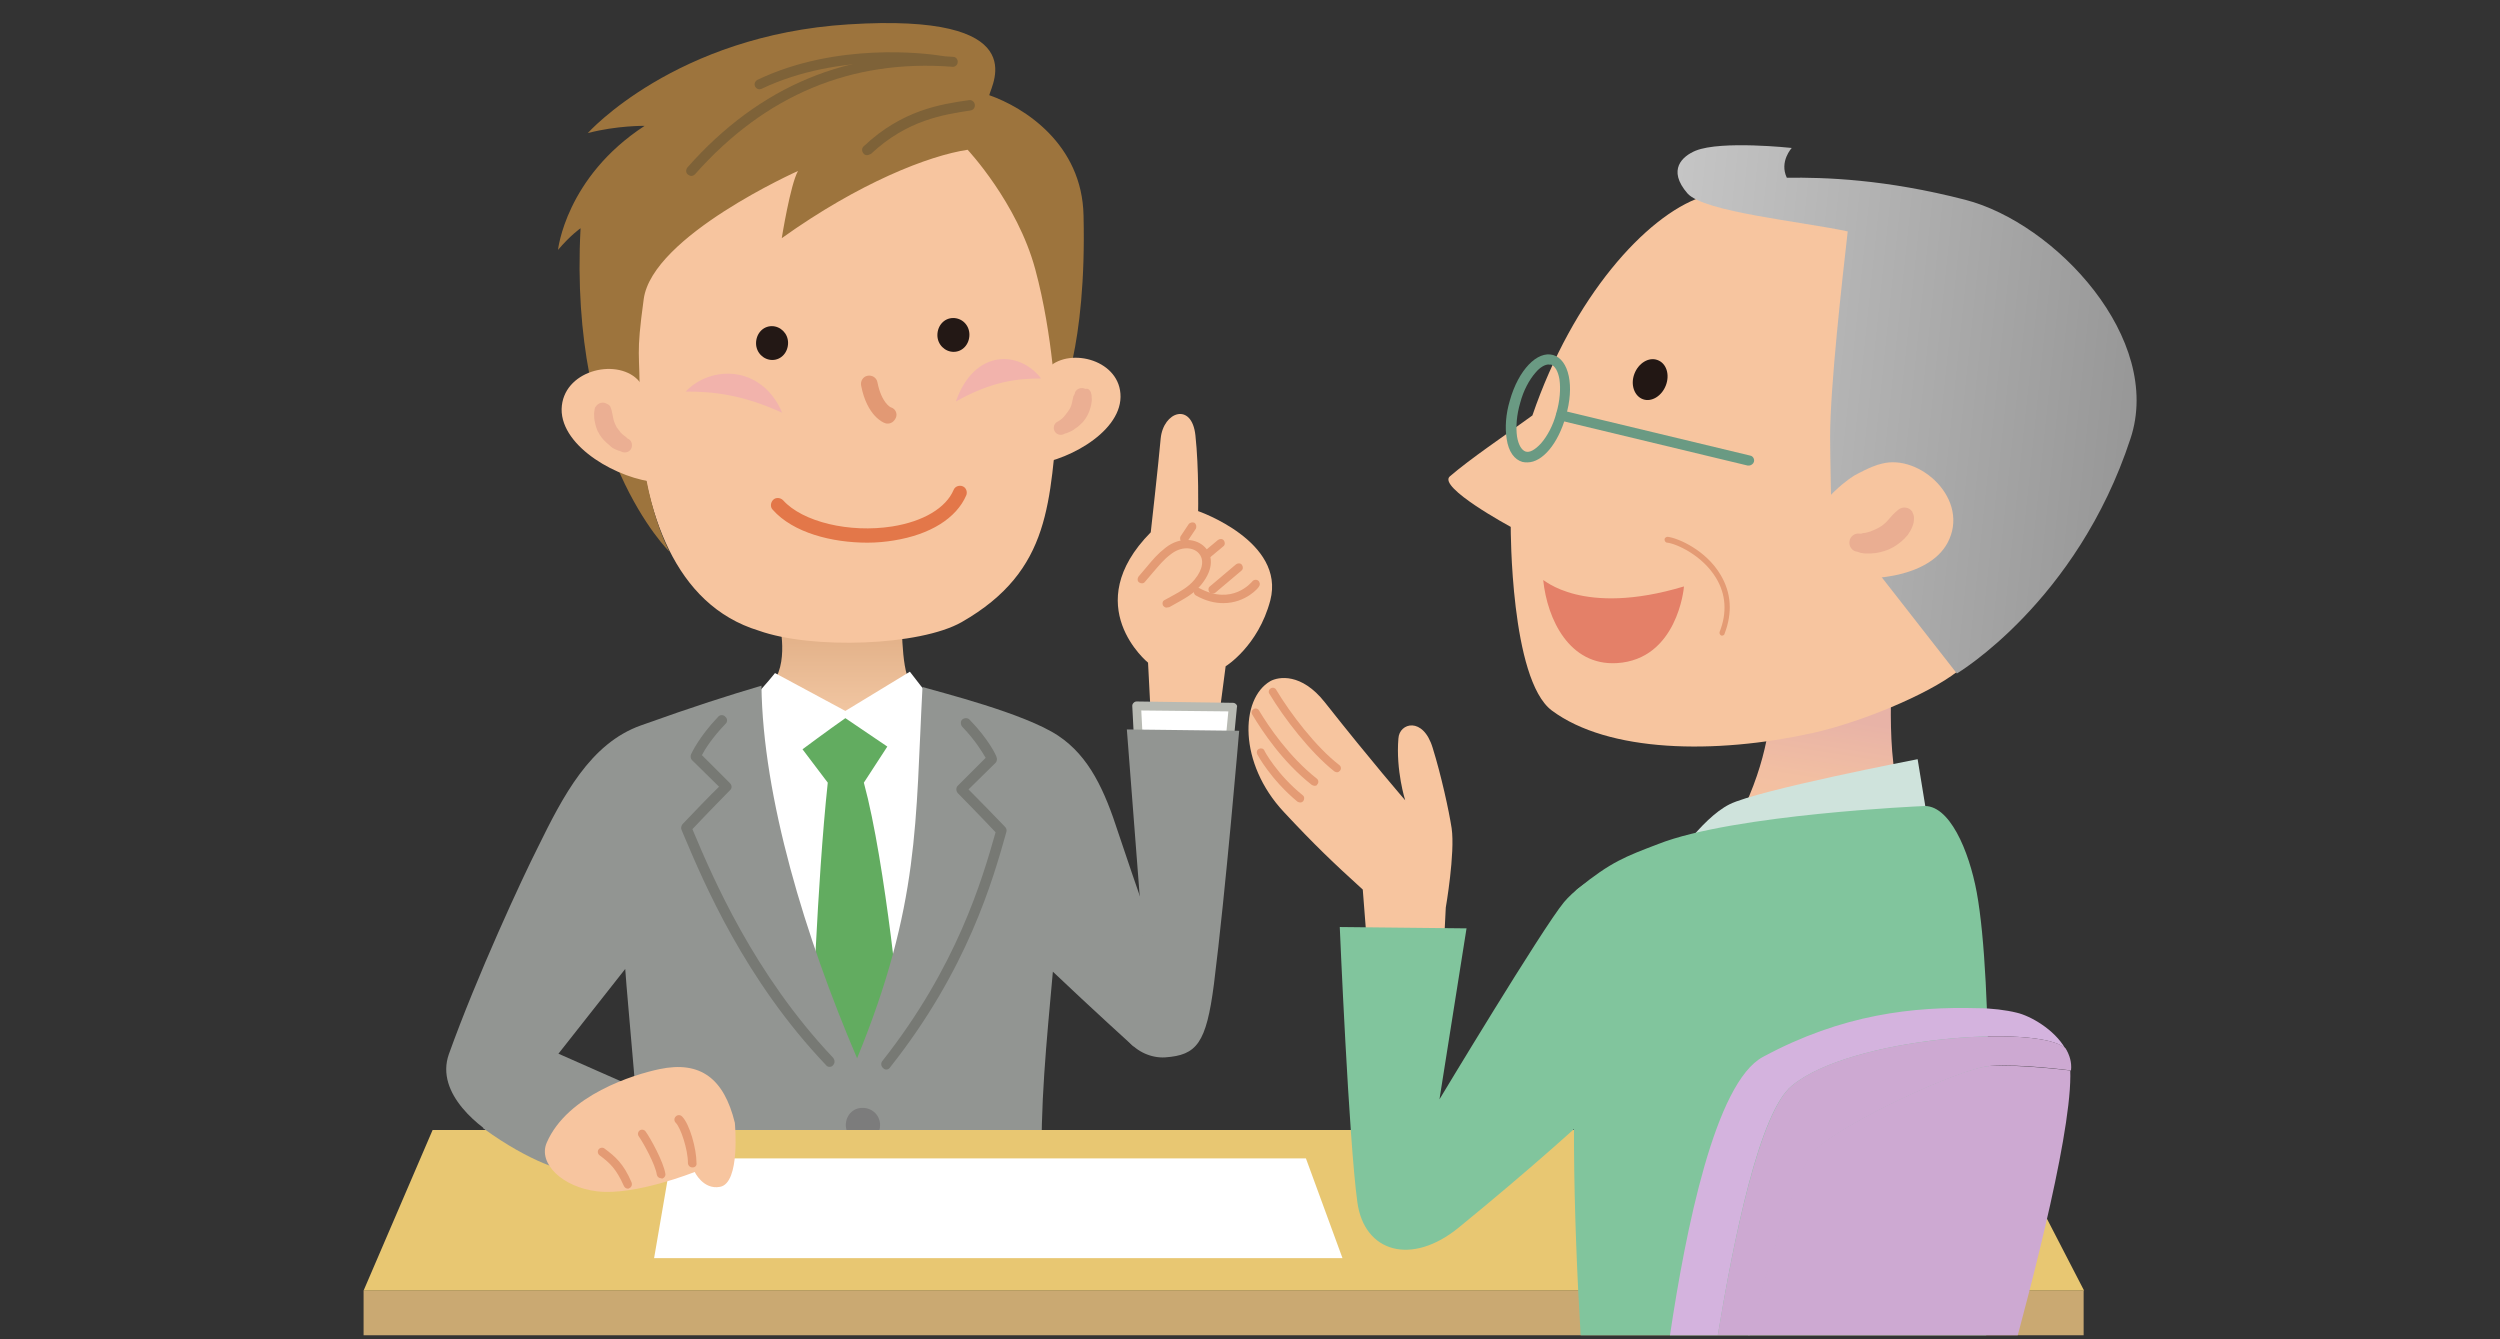 <?xml version="1.0" encoding="utf-8"?>
<!-- Generator: Adobe Illustrator 24.0.0, SVG Export Plug-In . SVG Version: 6.00 Build 0)  -->
<svg version="1.1" id="レイヤー_1" xmlns="http://www.w3.org/2000/svg" xmlns:xlink="http://www.w3.org/1999/xlink" x="0px"
	 y="0px" viewBox="0 0 554.2 296.9" style="enable-background:new 0 0 554.2 296.9;" xml:space="preserve">
<rect x="0" y="0" width="554.2" height="296.9" fill="#333333" stroke="none"/>
<style type="text/css">
	.st0{fill:#F7C59F;}
	.st1{fill:none;stroke:#E49B74;stroke-width:9.03;stroke-linecap:round;stroke-linejoin:round;}
	.st2{fill:#E49B74;}
	.st3{fill:url(#SVGID_1_);}
	.st4{fill:#FFFFFF;}
	.st5{fill:#62AC60;}
	.st6{fill:#929592;}
	.st7{fill:#B8BAB3;}
	.st8{fill:#7C7C7C;}
	.st9{fill:#777974;}
	.st10{fill:#9D743D;}
	.st11{fill:#EBAF93;}
	.st12{fill:#7E6238;}
	.st13{fill:#F2B3AC;}
	.st14{fill:#E29974;}
	.st15{fill:#231815;}
	.st16{fill:#E37749;}
	.st17{fill:#CAA972;}
	.st18{fill:#E8C772;}
	.st19{fill:none;stroke:#E39A74;stroke-width:9.895;stroke-linecap:round;stroke-linejoin:round;}
	.st20{fill:url(#SVGID_2_);}
	.st21{fill:#CFE3DC;}
	.st22{fill:#81C59D;}
	.st23{fill:url(#SVGID_3_);}
	.st24{fill:#221714;}
	.st25{fill:#EAAE92;}
	.st26{fill:#E48068;}
	.st27{fill:none;stroke:#000000;stroke-width:8.58;stroke-miterlimit:10;}
	.st28{fill:#6A9A83;}
	.st29{fill:#D4B3DE;}
	.st30{fill:#CDA9D2;}
</style>
<g>
	<g>
		<g>
			<path class="st0" d="M255.3,162.5l-0.8-15.6c0,0-15.5-12.6,0.6-28.9c0,0,1.7-15.1,2.2-20.8c0.6-6,6.9-8.1,7.7-0.7
				c0.8,7.4,0.6,16.8,0.6,16.8s19.4,6.7,16,19.8c-2.7,10.2-9.9,14.6-9.9,14.6l-1.9,14.5L255.3,162.5z"/>
			<g>
				<g>
					<g>
						<path class="st1" d="M261.4,117.4"/>
						<path class="st2" d="M258.6,134.7c-0.3,0-0.6-0.2-0.8-0.5c-0.2-0.4-0.1-1,0.4-1.2c3.5-1.9,5.2-2.8,6.6-4.5
							c1.9-2.3,2.2-4.5,0.9-5.9c-1.2-1.3-3.8-1.6-6.2,0.3c-1.6,1.2-2.6,2.5-4,4.1c-0.5,0.6-1.1,1.3-1.7,2c-0.3,0.4-0.9,0.4-1.3,0.1
							c-0.4-0.3-0.4-0.9-0.1-1.3c0.6-0.7,1.2-1.4,1.7-2c1.5-1.8,2.5-3,4.3-4.4c3.2-2.5,6.9-2,8.7-0.1c1.6,1.6,2.2,4.6-0.8,8.3
							c-1.6,2-3.5,3-7.1,5C258.9,134.6,258.7,134.7,258.6,134.7z"/>
					</g>
				</g>
			</g>
			<path class="st2" d="M271.2,133.7c-1.8,0-3.8-0.4-6.1-1.7c-0.4-0.2-0.6-0.8-0.4-1.2s0.8-0.6,1.2-0.4c7.3,3.9,11.5-1.3,11.7-1.5
				c0.3-0.4,0.9-0.5,1.3-0.2s0.5,0.9,0.2,1.3C279.1,130.2,276.2,133.7,271.2,133.7z"/>
		</g>
		<path class="st2" d="M268.8,131.6c-0.3,0-0.5-0.1-0.7-0.3c-0.3-0.4-0.3-1,0.1-1.3l5.8-4.9c0.4-0.3,1-0.3,1.3,0.1s0.3,1-0.1,1.3
			l-5.8,4.9C269.2,131.5,269,131.6,268.8,131.6z"/>
		<path class="st2" d="M267.6,123.8c-0.3,0-0.5-0.1-0.7-0.3c-0.3-0.4-0.3-1,0.1-1.3l3-2.5c0.4-0.3,1-0.3,1.3,0.1s0.3,1-0.1,1.3
			l-3,2.5C268.1,123.8,267.8,123.8,267.6,123.8z"/>
		<path class="st2" d="M262.5,120.4c-0.2,0-0.4-0.1-0.5-0.2c-0.4-0.3-0.5-0.9-0.3-1.3l1.8-2.7c0.3-0.4,0.9-0.5,1.3-0.3
			c0.4,0.3,0.5,0.9,0.3,1.3l-1.8,2.7C263.1,120.3,262.8,120.4,262.5,120.4z"/>
	</g>
	
		<linearGradient id="SVGID_1_" gradientUnits="userSpaceOnUse" x1="187.35" y1="158.961" x2="187.35" y2="139.071" gradientTransform="matrix(1 0 0 -1 0 297.89)">
		<stop  offset="0" style="stop-color:#E1AF86"/>
		<stop  offset="1" style="stop-color:#F2C7A3"/>
	</linearGradient>
	<path class="st3" d="M172.5,136.8c0,0,2.6,9.2-1,14.3c-3.2,4.5-3.1,3.4-5.8,5.9c5,11,23.6,22.4,23.6,22.4l19.7-21.3
		c0,0-5.3-4.1-7.3-7s-1.8-15-1.8-15L172.5,136.8z"/>
	<path class="st4" d="M208.5,157.3c-2.8-3.1-6.8-8.4-6.8-8.4l-14.3,8.7l-15.6-8.4c0,0-2.1,2.7-5.3,6c-2.3,41.8,15.8,72.7,26,86.6
		C200.7,230.8,214.7,189.7,208.5,157.3z"/>
	<path class="st5" d="M196.7,165.5l-9.3-6.3c-4,2.8-9.5,6.9-9.5,6.9l5.6,7.4c-2.4,22.4-3.5,56-3.5,56l10.2,17.4l9.6-18.8
		c0,0-3.4-36.6-8.3-54.6L196.7,165.5z"/>
	<path class="st6" d="M122.3,254.2l0.3-19.1l16-20.3c0.5,7.4,3.4,36.8,3.5,46.1c0,1.5,0,4.4-0.2,8.3h89.4c-0.1-3.7-0.2-6.8-0.3-9
		c-0.5-14.9,1-29.1,2.4-44.8c8.3,7.9,17.9,16.6,17.9,16.6l4.6-16.6l0.5-6.1c0,0-4.5-12.7-8.5-24.7c-3-9.3-6.4-16.9-13.3-21.5
		c-7.5-5-26.4-9.7-30.1-10.8c-1.6,29.8-0.5,48.1-14.5,82.3c-11.5-26.9-20.9-57.8-21.2-82.6c-7.4,2.2-14.7,4.5-26.7,8.8
		c-11.3,4-17.3,15.7-22.9,27.1c-3.4,6.7-13.5,28.5-19.7,45.8c-3.1,8.8,7,16.5,12.2,19.3c1.9,1.1,3.5,1.7,3.5,1.7L122.3,254.2z"/>
	<g>
		<polygon class="st4" points="273.3,156.7 252,156.5 252.4,164.2 272.5,164.9 		"/>
		<path class="st7" d="M272.5,165.8L272.5,165.8l-20.2-0.7c-0.5,0-0.9-0.4-0.9-0.9l-0.4-7.7c0-0.3,0.1-0.5,0.3-0.7s0.4-0.3,0.7-0.3
			l21.3,0.3c0.3,0,0.5,0.1,0.7,0.3s0.3,0.4,0.2,0.7l-0.8,8.2C273.4,165.5,273,165.8,272.5,165.8z M253.3,163.3l18.4,0.7l0.6-6.3
			l-19.3-0.2L253.3,163.3z"/>
	</g>
	<path class="st8" d="M187.5,249.4c0,2.1,1.7,3.8,3.8,3.8s3.8-1.7,3.8-3.8s-1.7-3.8-3.8-3.8C189.2,245.5,187.5,247.2,187.5,249.4z"
		/>
	<path class="st9" d="M196.5,237.1c-0.3,0-0.5-0.1-0.7-0.3c-0.5-0.4-0.6-1.1-0.2-1.6c16.5-20.9,22.1-40.1,25.1-50.7
		c-2.9-3.1-8.3-8.6-8.4-8.7c-0.4-0.5-0.4-1.2,0-1.6l6.2-6.2c-0.7-1.2-2.3-3.9-5.2-6.9c-0.4-0.5-0.4-1.2,0-1.6c0.5-0.4,1.2-0.4,1.6,0
		c4.3,4.4,6,8.1,6,8.3c0.2,0.4,0.1,1-0.2,1.3l-6,5.9c1.8,1.8,5.9,6,8.1,8.3c0.3,0.3,0.4,0.7,0.3,1.1c-3,10.7-8.6,30.5-25.7,52.1
		C197.2,236.9,196.8,237.1,196.5,237.1z"/>
	<path class="st9" d="M183.9,236.5c-0.3,0-0.6-0.1-0.8-0.4c-18-18.9-27.1-40.5-31.5-50.9l-0.5-1.2c-0.2-0.4-0.1-0.9,0.2-1.3
		c2.2-2.3,6.3-6.6,8.1-8.3l-6-5.9c-0.3-0.3-0.4-0.9-0.2-1.3c0.1-0.2,1.7-3.8,6-8.3c0.4-0.5,1.2-0.5,1.6,0c0.5,0.4,0.5,1.2,0,1.6
		c-2.9,3-4.6,5.7-5.2,6.9l6.2,6.2c0.5,0.5,0.5,1.2,0,1.6c-0.1,0.1-5.4,5.5-8.3,8.6l0.2,0.5c4.3,10.2,13.4,31.6,31,50.2
		c0.4,0.5,0.4,1.2,0,1.6C184.5,236.4,184.2,236.5,183.9,236.5z"/>
	<path class="st6" d="M249.8,161.7l4.3,55.7l-4.4,8.6c0,0-0.9,3,0.5,4.8c1.8,2.3,5,3.8,8.1,3.6c7-0.5,9.1-3.1,10.8-16.2
		c2.6-20.6,5.6-56.2,5.6-56.2L249.8,161.7z"/>
	<g>
		<path class="st0" d="M234.7,90.4c-2.1,20.6-1.4,36-21.5,47.5c-9.3,5.3-33.3,6.1-45,1.9c-18.7-5.7-25.4-26.3-27-47.8
			c-0.9-12.5-4.8-10.3-4.8-15.6c-0.4-32.5,15.8-49,37.8-50.3c24.5-1.5,50.8,4.6,56.7,18.1C235.5,54.7,235,87.4,234.7,90.4z"/>
		<path class="st10" d="M214.5,33.2c-8.6,1.3-24,7.3-41.2,19.6c0,0,1.9-11.9,3.6-14.9c0,0-32.3,14.4-34.2,28.4
			c-1.8,13.2-0.8,11.1-0.9,23.1c-0.2,20.5,6.6,32.9,6.6,32.9s-22.4-21.7-19.7-71.7c0,0-2.1,1.4-5,4.8c0,0,1.7-16.1,19.2-27.5
			c0,0-6.1-0.1-12.6,1.6c0,0,19.4-21.7,57.8-24.1c41.2-2.6,31.8,13.1,31.2,15.7c7.7,2.7,20.6,10.8,20.9,26.7
			c0.7,29.5-5.3,41.3-5.3,41.3l-0.8,1.2c0,0-0.6-15.8-4.6-30.6S214.5,33.2,214.5,33.2z"/>
		<path class="st0" d="M141.3,84.1c-4.9-4.8-16.6-1.9-16.8,6.6c-0.1,8.5,12.8,15.6,21.1,16.2c1.8-3.6,0.6-6-0.5-13.1
			C144,87.2,144.4,87.5,141.3,84.1z"/>
		<path class="st11" d="M135.4,90.4c0,0.1,0.1,0.2,0.1,0.3c0,0.1,0.1,0.2,0.1,0.3c0,0.2,0.1,0.4,0.1,0.5c0.1,0.3,0.1,0.7,0.2,1
			c0.1,0.6,0.3,1.2,0.6,1.8c0.1,0.3,0.3,0.6,0.5,0.8c0.2,0.3,0.4,0.5,0.6,0.8c0.2,0.2,0.5,0.5,0.8,0.7c0.1,0.1,0.3,0.2,0.4,0.3
			l0.2,0.2l0.1,0.1l0,0l0,0c0.8,0.3,1.2,1.2,0.9,2.1c-0.3,0.8-1.2,1.2-2.1,0.9l-0.2-0.1l-0.2-0.1c-0.1,0-0.3-0.1-0.4-0.1
			c-0.2-0.1-0.5-0.2-0.7-0.3c-0.5-0.2-0.9-0.5-1.3-0.9c-0.4-0.3-0.8-0.7-1.2-1.1s-0.7-0.8-1-1.3c-0.6-0.9-0.9-2-1.1-3.1
			c-0.1-0.5-0.1-1.1-0.1-1.6c0-0.3,0.1-0.5,0.1-0.8c0-0.1,0.1-0.3,0.1-0.4s0.1-0.2,0.2-0.3c0.5-0.8,1.6-1.1,2.4-0.6
			C135,89.7,135.3,90,135.4,90.4L135.4,90.4z"/>
		<path class="st0" d="M232.5,81.4c4.9-4.5,16-1.5,15.9,6.6c-0.1,8.2-12.8,14.8-20.7,15.1c1.8-4.1,0.4-5.7,0.9-12.5
			C228.9,85.8,229.5,84.3,232.5,81.4z"/>
		<path class="st11" d="M241.6,86.6c0.1,0.1,0.1,0.2,0.2,0.3c0,0.1,0.1,0.3,0.1,0.4c0.1,0.2,0.1,0.5,0.1,0.8c0.1,0.5,0,1-0.1,1.6
			c-0.2,1-0.6,2.1-1.2,3c-0.3,0.4-0.6,0.9-1,1.2c-0.4,0.4-0.7,0.7-1.2,1c-0.4,0.3-0.8,0.6-1.3,0.8c-0.2,0.1-0.5,0.2-0.7,0.3
			c-0.1,0-0.2,0.1-0.4,0.1l-0.2,0.1l-0.2,0.1c-0.8,0.3-1.7-0.1-2-0.9s0.1-1.7,0.9-2l0,0l0,0l0.1-0.1l0.2-0.1
			c0.1-0.1,0.3-0.2,0.4-0.3c0.3-0.2,0.5-0.5,0.7-0.7c0.4-0.5,0.8-1,1.1-1.5s0.5-1.1,0.6-1.7c0.1-0.3,0.1-0.6,0.2-0.9
			c0-0.2,0.1-0.3,0.2-0.5c0-0.1,0.1-0.2,0.1-0.2c0-0.1,0.1-0.2,0.1-0.3V87c0.4-0.9,1.4-1.2,2.3-0.8
			C241.2,86.1,241.4,86.3,241.6,86.6z"/>
		<path class="st12" d="M192.2,34.4c-0.3,0-0.6-0.1-0.8-0.4c-0.4-0.5-0.4-1.2,0.1-1.6c8.5-8,17-9.3,23.3-10.2c0.6-0.1,1.2,0.3,1.3,1
			c0.1,0.6-0.3,1.2-1,1.3c-5.9,0.9-14,2.1-22,9.6C192.8,34.2,192.5,34.4,192.2,34.4z"/>
		<path class="st12" d="M153.3,39c-0.3,0-0.5-0.1-0.8-0.3c-0.5-0.4-0.5-1.1-0.1-1.6c16-18.1,35.8-26.3,58.9-24.5
			c0.6,0,1.1,0.6,1,1.2c0,0.6-0.6,1.1-1.2,1c-22.3-1.7-41.4,6.2-57,23.8C153.9,38.8,153.6,39,153.3,39z"/>
		<path class="st12" d="M168.4,19.8c-0.4,0-0.8-0.2-1-0.6c-0.3-0.6,0-1.2,0.5-1.5c17.6-8.4,37.3-5.9,41-5.3c0.6,0.1,1,0.7,0.9,1.3
			s-0.7,1-1.3,0.9c-2.2-0.4-22.3-3.2-39.7,5.1C168.7,19.7,168.5,19.8,168.4,19.8z"/>
		<path class="st13" d="M152,86.8c5.6-5.9,16.9-5.9,21.4,4.7C164.4,87.4,158,86.8,152,86.8z"/>
		<path class="st14" d="M196.8,93.9c-0.2,0-0.4,0-0.6-0.1c-0.4-0.1-4-1.6-5.3-8.3c-0.2-1,0.4-2,1.4-2.2s2,0.4,2.2,1.4
			c0.9,4.6,2.9,5.6,3,5.6c1,0.3,1.5,1.4,1.1,2.3C198.2,93.5,197.5,93.9,196.8,93.9z"/>
		<path class="st13" d="M230.8,83.9c-5-6.4-14.9-6.4-18.9,5.1C219.9,84.5,225.6,83.9,230.8,83.9z"/>
		<g>
			<path class="st15" d="M214.9,74.2c0,2.1-1.5,3.8-3.5,3.8c-1.9,0-3.6-1.6-3.6-3.7s1.5-3.8,3.5-3.8
				C213.3,70.5,214.9,72.1,214.9,74.2z"/>
			<path class="st15" d="M174.7,76c0,2.1-1.5,3.8-3.5,3.8c-1.9,0-3.6-1.6-3.6-3.7s1.5-3.8,3.5-3.8C173,72.3,174.7,73.9,174.7,76z"/>
		</g>
		<path class="st16" d="M192.3,120.3c-7.9,0-16.5-2.2-21-7.3c-0.6-0.6-0.5-1.6,0.1-2.2s1.6-0.5,2.2,0.1c4.3,4.8,14.7,7.3,24.2,5.8
			c6.9-1.1,11.9-4.1,13.6-8.1c0.3-0.8,1.3-1.1,2-0.8c0.8,0.3,1.1,1.3,0.8,2c-2.2,5.1-8,8.7-16,10
			C196.4,120.1,194.4,120.3,192.3,120.3z"/>
	</g>
	<g>
		<rect x="80.6" y="286.1" class="st17" width="381.3" height="9.9"/>
		<polygon class="st18" points="462,286.1 80.6,286.1 95.9,250.5 443.6,250.5 		"/>
	</g>
	<polygon class="st4" points="297.6,278.9 145,278.9 148.8,256.8 289.5,256.8 	"/>
	<path class="st6" d="M122.7,233.1l22.2,9.8l-19.4,16.7c0,0-7.6-1.6-18.4-9.5C117.9,227.4,111,244.2,122.7,233.1z"/>
	<g>
		<g>
			<path class="st19" d="M315.2,168.1"/>
			<path class="st0" d="M311.5,177.4c0,0-7.3-8.4-17.8-21.7c-5.2-6.6-10.3-5.7-12.1-4.7c-6.7,3.9-7.1,18.2,3,29
				c6.8,7.3,11,11.3,17.5,17.2l1.7,21.8l15.7,2.2l1-20c0,0,2.1-12.1,1.3-17.6c-0.6-3.9-2.3-11.7-4.2-17.8c-2.1-7-7.4-5.6-7.6-2.1
				C309.4,170.8,311.5,177.4,311.5,177.4z"/>
			<path class="st2" d="M291.4,174.2c-0.2,0-0.4-0.1-0.6-0.2c-6.4-5-11-11.9-13.2-15.6c-0.3-0.4-0.1-1,0.3-1.2
				c0.4-0.3,1-0.1,1.2,0.3c2.1,3.5,6.6,10.2,12.8,15.1c0.4,0.3,0.5,0.9,0.1,1.3C292,174.1,291.7,174.2,291.4,174.2z"/>
			<path class="st2" d="M296.4,171.2c-0.2,0-0.4-0.1-0.6-0.2c-5.3-4.2-11.1-11.7-14.4-17.2c-0.3-0.4-0.1-1,0.3-1.2
				c0.4-0.3,1-0.1,1.2,0.3c3.1,5.2,8.8,12.7,14,16.7c0.4,0.3,0.5,0.9,0.1,1.3C296.9,171,296.7,171.2,296.4,171.2z"/>
			<path class="st2" d="M288.2,177.9c-0.2,0-0.4-0.1-0.6-0.2c-5.9-4.9-8.8-10.3-8.9-10.5c-0.2-0.4-0.1-1,0.4-1.2
				c0.4-0.2,1-0.1,1.2,0.4l0,0c0,0.1,2.8,5.3,8.5,9.9c0.4,0.3,0.4,0.9,0.1,1.3C288.7,177.8,288.5,177.9,288.2,177.9z"/>
		</g>
		
			<linearGradient id="SVGID_2_" gradientUnits="userSpaceOnUse" x1="-2772.991" y1="92.447" x2="-2772.991" y2="121.422" gradientTransform="matrix(-0.988 -0.156 0.156 -0.988 -2351.585 -153.504)">
			<stop  offset="0" style="stop-color:#F7C59F"/>
			<stop  offset="0.5" style="stop-color:#F2BFA2"/>
			<stop  offset="1" style="stop-color:#E8B3A7"/>
		</linearGradient>
		<path class="st20" d="M421.1,176c-3.4-10.2-1.3-32.7-1.3-32.7l-26.9,8c-0.2,7.5-0.9,16.9-7.2,29.7
			C396.7,180.9,417.6,179.1,421.1,176z"/>
		<path class="st21" d="M370.2,192.1l57.4-8.5l-2.5-15.3c0,0-35.3,6.8-41.7,10C377,181.5,370.2,192.1,370.2,192.1z"/>
		<g>
			<path class="st22" d="M438.2,197.8c-1.7-9.2-6.1-19.7-12-19.1c0,0-41.8,1.8-58.6,8.4c-7.3,2.8-10.4,3.9-17.8,9.9
				c-4.4,3.5,2.9,12.1,1.1,21.5c-3.1,16.3-2,52.7-0.5,77.5h89.9C441,268.4,441.9,217.9,438.2,197.8z"/>
		</g>
		<path class="st22" d="M346.7,200c-4.8,5.8-27.6,43.7-27.6,43.7l6-37.9l-28.1-0.3c0,0,2,47.3,3.9,61c1.5,11.1,12,14.2,22.5,5.6
			c31.7-25.9,48.1-43,51.6-48.2s6.8-20.1,0-25.7C361.5,187.1,350.6,195.4,346.7,200z"/>
		<g>
			<path class="st0" d="M377.1,43.7c-12.2,4.2-28.4,22.1-37.4,48.4c-6.6,4.8-13.5,9.4-18.3,13.5c-2.8,2.4,13.5,11.2,13.5,11.2
				s-0.1,33.8,9.1,40.7c12.5,9.3,36.1,9.8,57.8,5c10.4-2.3,25.4-8.4,32.2-13.7c8.6-6.7,13.7-14.4,18-20.5
				c9.9-14.2,4.9-53.6-3.3-64.7C440.5,52.5,386,40.6,377.1,43.7z"/>
			
				<linearGradient id="SVGID_3_" gradientUnits="userSpaceOnUse" x1="405.23" y1="180.306" x2="511.783" y2="180.306" gradientTransform="matrix(0.995 0.104 0.104 -0.995 -55.012 222.904)">
				<stop  offset="0" style="stop-color:#C5C5C5"/>
				<stop  offset="1" style="stop-color:#979797"/>
			</linearGradient>
			<path class="st23" d="M397.2,32.8c0,0-15.6-1.7-21.3,0.6c-2.9,1.2-6.4,4.2-1.8,9.5c3.7,4.1,25.3,6.2,35.5,8.4
				c-1.2,10.6-3.9,34.4-3.9,45.6c0,3.6,0.3,17.9,0.3,17.9s2-6,3-6.2c7.1-1.8,17.5,2.7,18.2,4.3c3.3,8.1-13,11.3-13,11.3l19.6,25.1
				c0,0,26.6-15.8,38.5-52.1c7.3-22.1-16.6-47.7-36.6-52.9c-17.8-4.6-31.2-5-39.6-4.9C394.4,35.8,397.2,32.8,397.2,32.8z"/>
			<path class="st24" d="M369.3,85.4c-0.9,2.4-3.2,3.8-5.1,3.1c-1.9-0.7-2.8-3.2-1.9-5.6s3.2-3.8,5.1-3.1
				C369.4,80.5,370.2,83,369.3,85.4z"/>
			<g>
				<path class="st0" d="M417.1,102.8c8.5-2.3,19.8,8,14.6,17.6c-4.2,7.7-17.9,9.1-28.1,7c-2.4-0.5-3.1-6.5-4.9-7.3
					c4.8-10.3,12.4-14.7,12.4-14.7S414.8,103.3,417.1,102.8z"/>
				<path class="st25" d="M424.3,114.8c0,0.7-0.1,1.4-0.4,2c-0.2,0.6-0.6,1.2-1,1.8c-0.9,1.1-2,2-3.2,2.7s-2.6,1.1-3.9,1.3
					c-0.7,0.1-1.3,0.1-2,0.1c-0.3,0-0.7,0-1-0.1c-0.2,0-0.3,0-0.5-0.1l-0.3-0.1l-0.3-0.1c-1.1-0.1-1.9-1.2-1.7-2.3
					c0.1-1.1,1.2-1.9,2.3-1.7l0,0h0.1h0.2l0.3-0.1c0.2,0,0.4-0.1,0.7-0.1c0.4-0.1,0.9-0.2,1.3-0.4c0.8-0.3,1.6-0.7,2.2-1.1
					c0.7-0.5,1.2-1,1.7-1.6c0.3-0.3,0.5-0.6,0.8-0.9s0.6-0.6,1.1-1l0.1-0.1c1-0.8,2.4-0.6,3.1,0.4
					C424.1,113.9,424.3,114.3,424.3,114.8z"/>
			</g>
			<path class="st26" d="M342.1,128.6c0.9,8.7,5.8,19,16.3,18.4c13.4-0.8,14.9-16.6,14.9-17C350.7,136.8,342.1,128.3,342.1,128.6z"
				/>
			<path class="st2" d="M381.8,140.9c-0.1,0-0.2,0-0.2,0c-0.3-0.1-0.5-0.5-0.4-0.8c1.7-4.3,1.4-8.4-0.8-12
				c-3.1-5.1-8.9-7.6-10.8-7.8c-0.4,0-0.6-0.4-0.6-0.7c0-0.4,0.4-0.6,0.7-0.6c2.4,0.3,8.5,3,11.7,8.4c2.4,4,2.7,8.4,0.9,13.1
				C382.3,140.7,382,140.9,381.8,140.9z"/>
			<path class="st27" d="M351.4,81.3"/>
			<g>
				<path class="st28" d="M338.6,102.5c-0.4,0-0.7,0-1.1-0.1c-1.8-0.5-3.1-2.3-3.5-5.1c-0.4-2.5-0.2-5.5,0.7-8.5
					c1.9-6.8,6.1-11.1,9.6-10.1s4.8,6.9,2.8,13.6l0,0C345.4,98.4,341.9,102.5,338.6,102.5z M343.3,80.8c-0.8,0-1.9,0.6-2.9,1.8
					c-1.4,1.6-2.7,4-3.4,6.7c-0.8,2.7-1,5.4-0.7,7.5c0.3,1.8,1,3,1.9,3.3s2.1-0.4,3.4-1.8c1.4-1.6,2.7-4,3.4-6.7l0,0
					c0.8-2.7,1-5.4,0.7-7.5c-0.3-1.8-1-3-1.9-3.3C343.6,80.9,343.5,80.8,343.3,80.8z"/>
				<path class="st28" d="M387.7,103.2c-0.1,0-0.2,0-0.3,0l-41.6-10c-0.6-0.1-1-0.8-0.8-1.4c0.1-0.6,0.8-1,1.4-0.8l41.6,10
					c0.6,0.1,1,0.8,0.8,1.4C388.7,102.8,388.2,103.2,387.7,103.2z"/>
			</g>
		</g>
	</g>
	<g>
		<g>
			<g>
				<g>
					<path class="st0" d="M162.9,248.9c-2.4-9.8-7.6-13.8-16.7-11.9c-5.7,1.2-20.4,5.7-25,16.3c-2,4.6,3.5,9.9,11.2,10.8
						c8.4,1,21.6-4.3,21.6-4.3s1.9,4,5.6,3.3C164.2,262.3,162.9,248.9,162.9,248.9z"/>
				</g>
			</g>
		</g>
		<path class="st2" d="M153.5,258.8c-0.5,0-1-0.4-1-1c0-3-1.6-7.8-2.7-8.9c-0.4-0.4-0.4-1,0-1.4s1-0.4,1.4,0
			c1.7,1.7,3.2,7.2,3.2,10.3C154.5,258.4,154.1,258.8,153.5,258.8z"/>
		<path class="st2" d="M146.6,261.2c-0.5,0-0.9-0.3-1-0.8c-0.3-2.2-3-7.1-4-8.5c-0.3-0.4-0.2-1,0.2-1.3s1-0.2,1.3,0.2
			c1.1,1.5,4,6.8,4.4,9.4c0.1,0.5-0.3,1-0.8,1.1C146.7,261.2,146.6,261.2,146.6,261.2z"/>
		<path class="st2" d="M139.2,263.5c-0.4,0-0.7-0.2-0.9-0.6c-1.7-3.8-3.1-5.1-5.4-6.8c-0.4-0.3-0.5-0.9-0.2-1.3
			c0.3-0.4,0.9-0.5,1.3-0.2c2.4,1.8,4.2,3.3,6,7.5c0.2,0.5,0,1.1-0.5,1.3C139.4,263.5,139.3,263.5,139.2,263.5z"/>
	</g>
	<g>
		<path class="st29" d="M397.2,240.7c13.1-10.9,55-13.7,60.6-8.3c-2.4-4.2-7.7-7.2-10.7-7.9c-2.4-0.6-5.7-1-8.6-1
			c-14.3-0.4-30.1,1.3-47.7,10.8c-10.6,5.7-17.1,38.3-20.6,61.7h10.6C384.3,274.8,390,246.6,397.2,240.7z"/>
		<path class="st30" d="M458.9,237.3c0,0-11.3-1.4-17.9-1c-6.6,0.5-32.8,12.7-38.9,18.8c-3.5,3.5-9.7,23.9-14.5,40.9h59.7
			c6.4-23.9,14.6-57.8,10.6-63.3c-0.1-0.1-0.2-0.2-0.3-0.3C458.6,233.9,459.1,235.5,458.9,237.3z"/>
		<path class="st30" d="M397.2,240.7c-7.1,5.9-12.9,34.1-16.4,55.3h7c4.7-16.9,11-37.4,14.5-40.9c6.1-6.1,32.3-18.3,38.9-18.8
			s17.9,1,17.9,1c0.2-1.8-0.3-3.4-1.2-4.9C452.2,227,410.2,229.8,397.2,240.7z"/>
	</g>
</g>
</svg>

